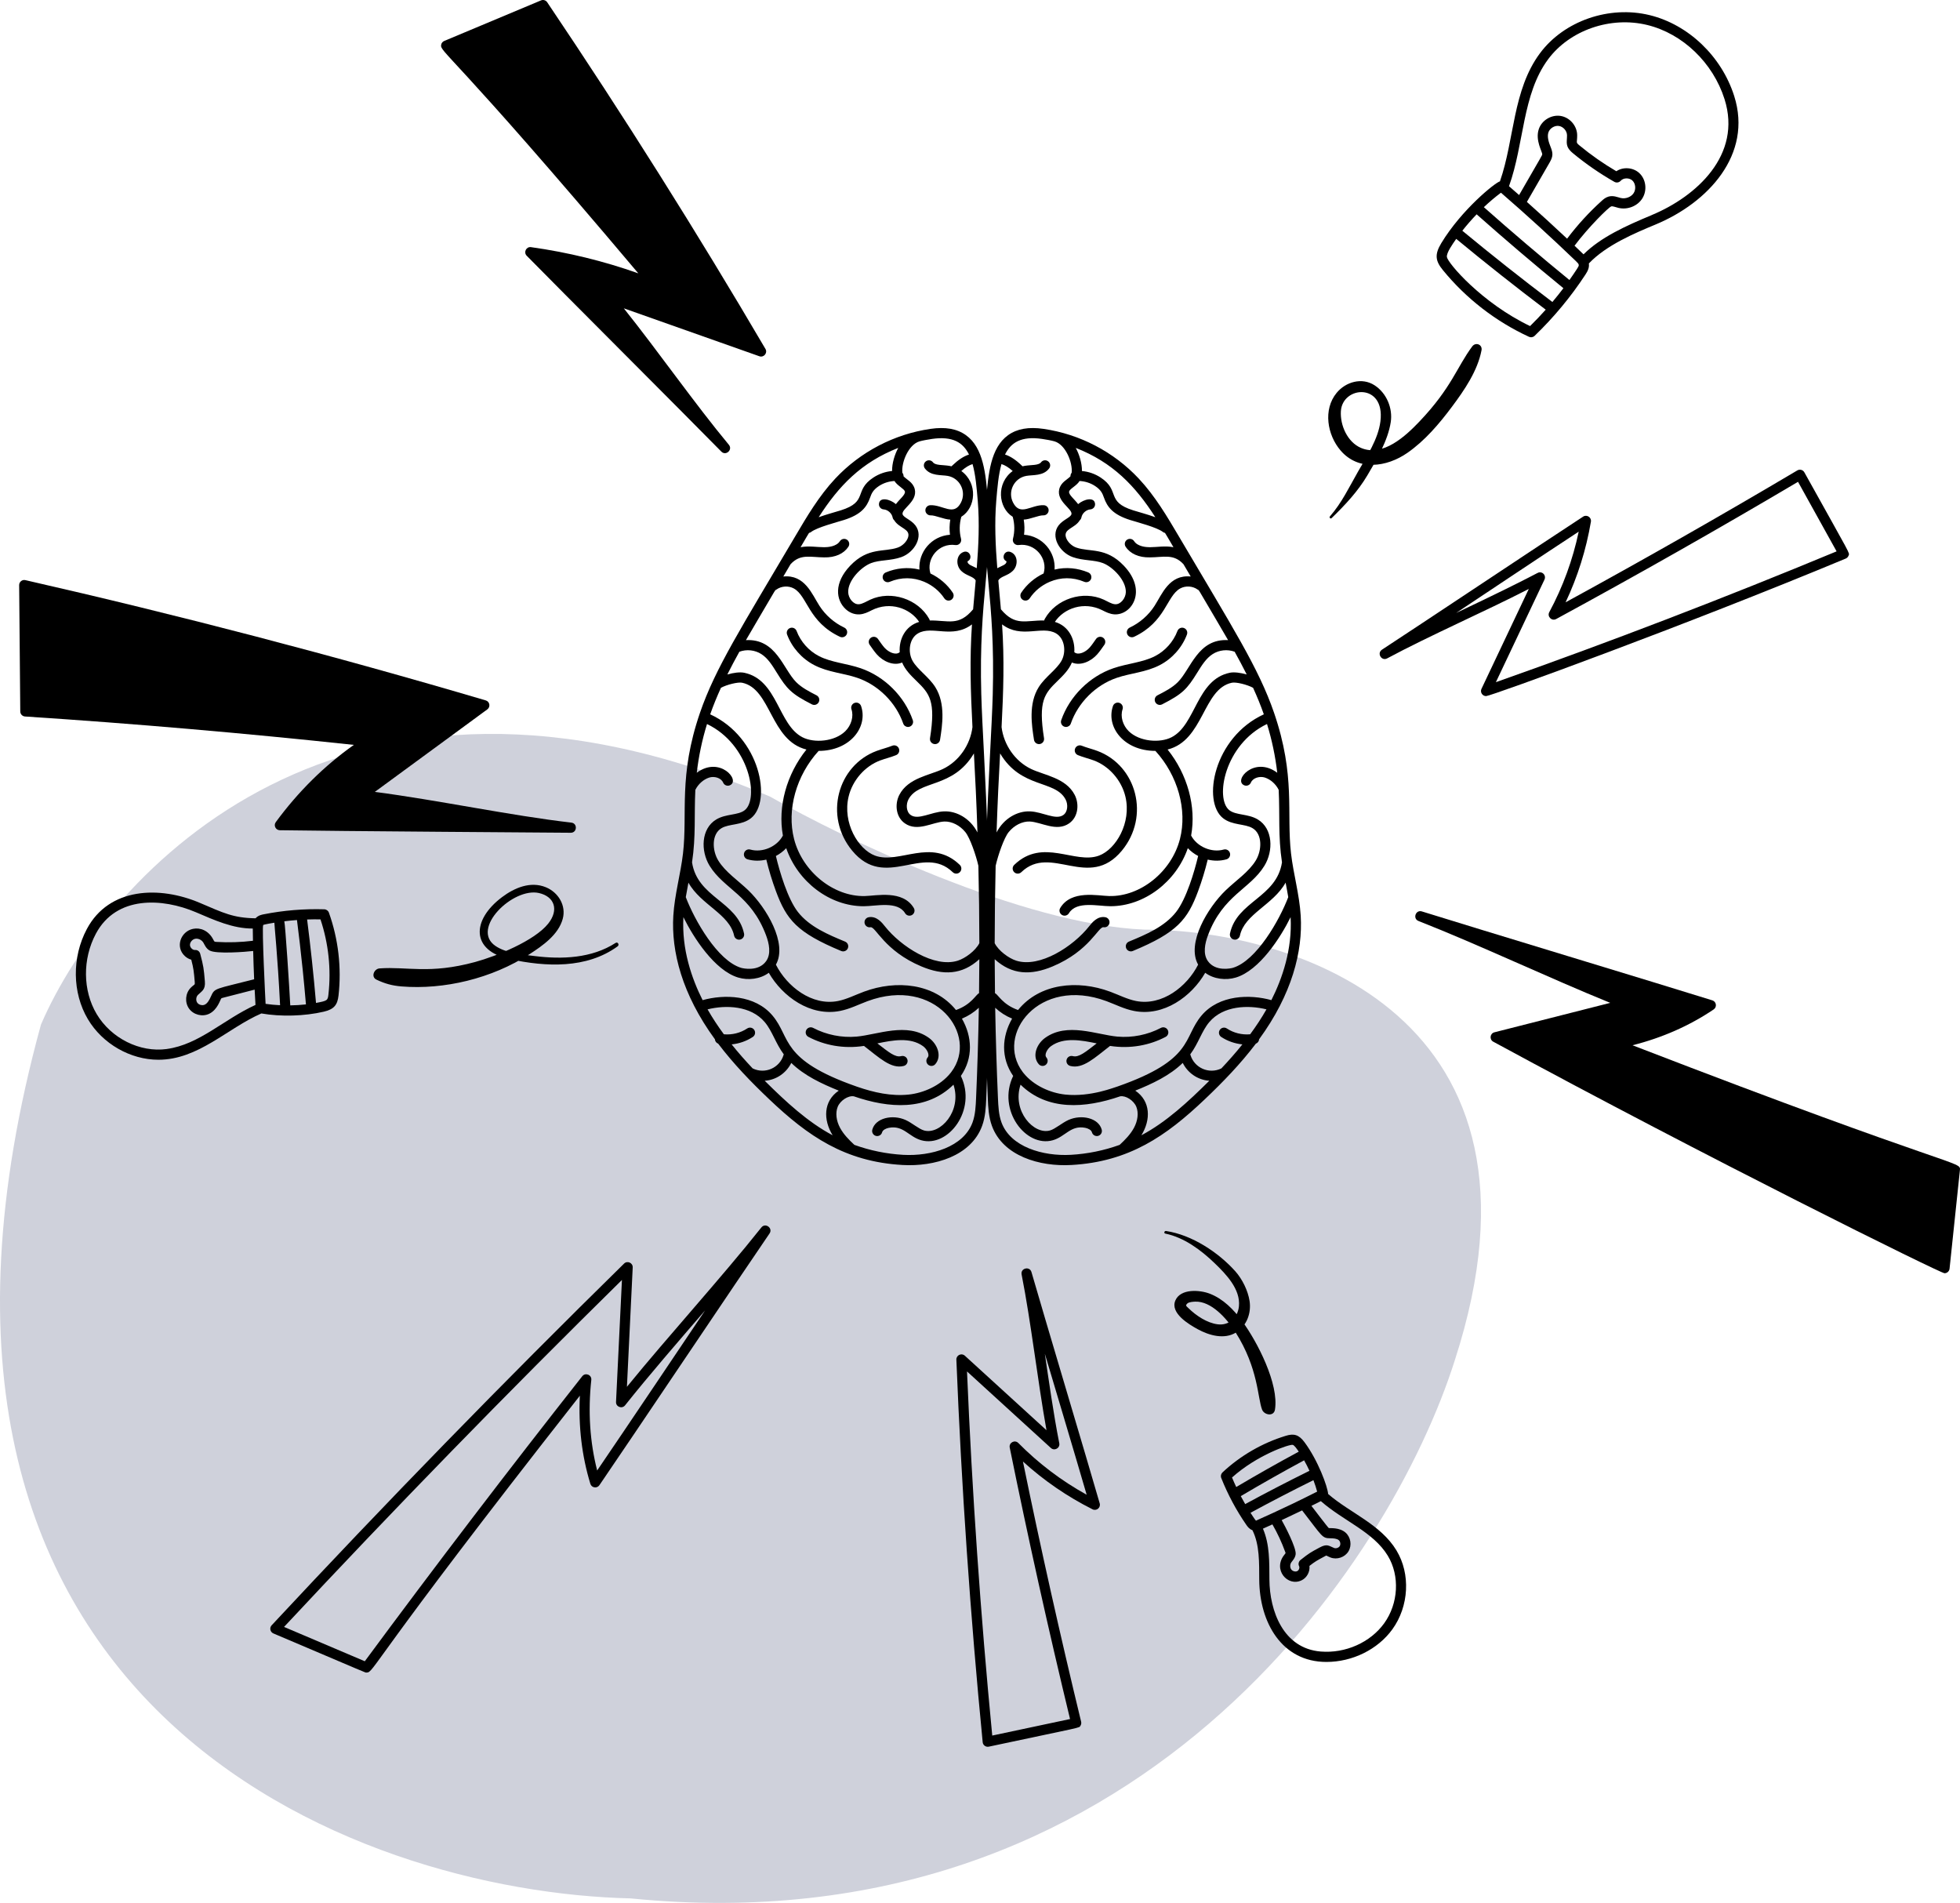 <svg width="344" height="334" viewBox="0 0 344 334" fill="none" xmlns="http://www.w3.org/2000/svg">
<path d="M135.159 139.799C60.38 107.797 18.688 153.134 7.189 179.803C-25.749 299.812 62.457 332.037 110.678 333.148C199.7 342.038 244.211 273.884 255.339 238.696C274.924 178.247 227.148 163.135 200.813 163.135C179.447 162.246 148.141 147.208 135.159 139.799Z" fill="#CFD1DB"/>
<path d="M142.922 116.725C145.39 117.998 148.02 118.116 150.469 118.954C154.159 120.216 157.244 123.289 158.525 126.974C158.651 127.343 158.997 127.573 159.366 127.573C159.976 127.573 160.41 126.97 160.208 126.389C158.755 122.198 155.243 118.702 151.047 117.267C148.575 116.421 145.907 116.257 143.738 115.141C141.952 114.219 140.519 112.612 139.811 110.731C139.638 110.27 139.125 110.035 138.663 110.21C138.203 110.383 137.969 110.898 138.142 111.358C139.004 113.648 140.746 115.603 142.922 116.725Z" fill="black"/>
<path d="M156.605 130.864C155.789 131.193 154.754 131.447 153.884 131.77C146.956 134.332 144.587 143.256 149.556 149.272C155.375 156.322 162.014 148.034 167.215 153.061C167.57 153.404 168.135 153.393 168.476 153.04C168.818 152.685 168.809 152.122 168.454 151.779C163.438 146.93 157.804 151.735 153.565 150.147C150.606 149.036 147.853 144.399 148.935 139.813C149.611 136.943 151.796 134.443 154.503 133.442C155.368 133.121 156.34 132.895 157.274 132.517C157.731 132.331 157.95 131.812 157.766 131.356C157.583 130.899 157.062 130.68 156.605 130.864Z" fill="black"/>
<path d="M172.226 121.913C171.741 104.49 174.307 98.8 173.384 87.704C173.011 83.221 172.626 78.584 169.528 76.364C167.964 75.242 165.929 74.882 163.311 75.263C156.936 76.189 151 79.288 146.595 83.99C143.746 87.03 141.622 90.633 139.569 94.117C130.142 110.107 125.546 117.235 122.85 125.097C119.035 136.225 120.701 142.636 119.871 149.798C119.461 153.333 118.402 156.989 118.175 160.695C117.792 166.96 119.707 174.484 125.473 182.38C125.498 182.725 125.721 183.028 126.047 183.151C128.753 186.719 131.822 189.889 135.028 192.933C141.791 199.358 148.288 203.874 158.416 204.443C163.978 204.762 170.429 202.889 172.371 197.579C172.954 195.982 173.029 194.29 173.095 192.795C174.691 156.47 172.549 133.477 172.228 121.911L172.226 121.913ZM171.554 146.085C170.28 143.597 167.857 142.288 165.663 142.386C163.42 142.485 161.178 143.965 159.839 143.027C159.042 142.469 158.985 141.172 159.43 140.312C161.244 136.817 167.242 138.449 170.932 132.216C171.178 136.724 171.372 140.624 171.554 146.085ZM163.568 77.027C167.261 76.494 169.041 77.687 170.068 79.765C169.135 80.068 168.182 80.694 167.176 81.659C166.931 81.894 167.103 81.839 166.635 81.757C165.51 81.559 164.178 81.701 163.751 81.134C163.457 80.74 162.897 80.66 162.503 80.956C162.109 81.252 162.029 81.81 162.325 82.204C163.345 83.565 165.169 83.31 166.327 83.515C168.476 83.89 169.653 86.261 168.654 88.202C167.388 90.668 165.496 88.557 163.267 88.658C162.774 88.68 162.392 89.097 162.414 89.588C162.435 90.078 162.876 90.467 163.343 90.44C164.172 90.415 165.649 91.139 166.785 91.191C166.641 92.067 166.619 92.965 166.728 93.843C163.463 94.082 161.159 96.899 161.371 99.954C159.329 99.464 157.276 99.696 155.459 100.459C155.006 100.65 154.792 101.172 154.983 101.627C155.175 102.082 155.698 102.292 156.151 102.103C158.196 101.244 160.299 101.299 162.184 102.087C162.221 102.105 162.259 102.123 162.298 102.137C163.682 102.742 164.898 103.735 165.736 105C166.009 105.41 166.562 105.522 166.972 105.251C167.382 104.978 167.495 104.425 167.224 104.015C166.255 102.555 164.877 101.39 163.3 100.639C162.503 98.057 164.747 95.236 167.684 95.649C168.31 95.739 168.832 95.161 168.672 94.542C168.349 93.292 168.369 91.938 168.722 90.69C171.265 89.122 171.675 84.813 168.722 82.657C169.432 82.026 170.092 81.621 170.693 81.443C171.228 83.337 171.418 85.623 171.605 87.877C171.93 91.797 171.741 95.783 171.427 99.712C170.632 99.286 169.765 99.088 169.813 98.504C170.826 98.025 170.188 96.482 169.132 96.858C167.795 97.331 167.704 99.195 168.697 100.176C169.605 101.073 170.855 101.126 171.244 101.87C171.188 102.492 170.883 105.85 170.792 106.924C168.251 109.966 166.462 108.839 163.184 108.886C163.166 108.791 163.136 108.698 163.086 108.609C161.125 105.098 156.383 103.555 152.734 105.235C152.058 105.544 151.366 106 150.751 106.039C149.745 106.109 148.892 104.944 148.866 103.921C148.808 101.857 151.123 99.5 152.873 98.822C154.408 98.226 156.313 98.433 158.186 97.768C160.488 96.949 162.152 94.144 160.657 92.193C159.894 91.198 158.526 90.814 158.409 90.224C158.223 89.286 161.062 87.995 160.552 85.85C160.258 84.619 159.104 84.157 158.58 83.581C158.592 83.347 158.514 83.128 158.373 82.962C158.175 81.132 159.464 78.024 161.364 77.462C161.902 77.298 163.01 77.111 163.566 77.029L163.568 77.027ZM157.652 78.6C157.016 79.765 156.55 81.329 156.57 82.656C155.411 82.763 154.282 83.153 153.303 83.793C149.761 86.112 152.457 88.027 147.566 89.561C146.754 89.816 145.062 90.269 143.687 90.766C147.223 85.254 151.164 81.149 157.652 78.6ZM133.197 108.438C136.503 102.829 135.924 103.71 136.27 103.461C137.138 102.831 138.399 102.754 139.335 103.275C141.727 104.605 141.864 109.137 147.418 111.75C147.86 111.957 148.393 111.771 148.605 111.322C148.814 110.876 148.623 110.344 148.177 110.134C146.424 109.31 144.882 107.96 143.831 106.33C142.517 104.293 141.261 100.794 137.481 101.171L138.749 99.018C140.482 97.121 142.283 97.809 144.648 97.814C146.592 97.866 148.118 97.153 148.905 95.942C149.172 95.53 149.055 94.975 148.643 94.709C148.231 94.442 147.678 94.56 147.41 94.972C146.792 95.926 145.292 96.031 144.664 96.031C143.359 96.031 141.957 95.751 140.509 96.031C142.561 92.548 141.709 93.853 142.367 93.349C143.432 92.535 146.8 91.665 148.099 91.26C151.157 90.301 152.122 88.974 152.705 87.339C152.962 86.616 153.21 85.983 154.278 85.282C155.086 84.755 156.029 84.455 156.991 84.412C157.479 85.238 158.701 85.764 158.819 86.26C158.947 86.8 157.891 87.592 157.24 88.469C156.222 87.592 154.371 87.134 154.267 88.434C154.228 88.924 154.596 89.354 155.086 89.393C155.83 89.452 156.52 90.071 156.663 90.802C156.7 91.002 156.803 91.173 156.944 91.298C157.807 92.732 159.825 92.789 159.382 94.276C159.159 95.034 158.405 95.796 157.59 96.084C155.168 96.946 152.388 95.961 149.222 99.271C146.34 102.285 146.677 105.297 148.443 106.913C149.139 107.548 149.98 107.864 150.863 107.816C151.675 107.766 152.363 107.412 152.971 107.104C156.219 105.454 159.751 106.758 161.323 109.137C158.908 109.847 157.754 112.151 157.909 114.453C157.889 114.466 157.87 114.478 157.85 114.494C157.187 115.012 155.956 114.473 155.225 113.651C154.844 113.217 154.512 112.722 154.091 112.126C153.807 111.725 153.249 111.63 152.848 111.916C152.447 112.201 152.352 112.757 152.638 113.159C153.06 113.756 153.445 114.327 153.889 114.831C154.984 116.067 156.812 116.913 158.332 116.265C158.869 117.553 159.853 118.527 160.843 119.49C163.147 121.73 164.262 123.006 163.226 129.553C163.14 130.095 163.557 130.584 164.107 130.584C164.538 130.584 164.918 130.27 164.986 129.831C165.385 127.306 165.99 123.49 164.149 120.574C163.002 118.757 161.018 117.515 160.147 115.939C159.318 114.434 159.555 112.067 161.116 111.152C163.589 109.704 167.167 112.174 170.589 109.574C170.172 115.693 170.354 121.364 170.676 127.6C170.297 130.693 168.33 133.584 165.499 134.944C163.172 136.061 159.393 136.501 157.843 139.49C157.035 141.047 157.176 143.342 158.81 144.487C161.036 146.044 163.671 144.259 165.736 144.168C167.038 144.123 168.451 144.824 169.428 146.026C170.257 147.046 171.304 150.116 171.716 151.938C171.823 156.461 171.88 160.991 171.886 165.519C171.204 166.858 169.414 168.172 168.092 168.591C163.969 169.893 158.109 166.095 155.32 162.569C154.81 161.923 153.859 160.714 152.468 160.962C151.983 161.048 151.658 161.51 151.742 161.995C151.826 162.48 152.292 162.802 152.775 162.72C153.679 162.542 155.186 166.849 161.703 169.592C165.517 171.197 168.841 171.102 171.882 168.333C171.875 170.321 171.859 172.31 171.832 174.298C171.276 174.518 170.532 176.274 167.786 177.248C163.98 172.559 157.337 171.912 151.64 174.025C150.08 174.605 148.612 175.361 147.089 175.664C142.497 176.572 138.124 173.125 136.179 169.285C138.278 165.538 134.467 159.268 131.371 156.27C129.534 154.495 127.31 153.048 126.058 151.004C124.979 149.24 124.867 146.394 126.62 145.342C127.972 144.528 130.178 144.869 131.809 143.581C135.512 140.658 133.468 129.412 124.647 125.357C125.202 123.779 125.839 122.225 126.536 120.699C127.583 120.135 129.52 119.661 130.245 119.811C135.358 120.863 135.173 129.953 141.54 131.535C138.046 135.886 136.484 141.561 137.407 146.631C136.38 148.587 133.819 149.688 131.695 149.09C131.224 148.951 130.729 149.229 130.595 149.705C130.461 150.18 130.736 150.672 131.21 150.806C132.271 151.105 133.398 151.113 134.495 150.85C134.946 152.718 135.51 154.57 136.175 156.368C138.03 161.385 139.856 163.66 147.642 166.89C148.095 167.077 148.618 166.863 148.807 166.407C148.996 165.952 148.78 165.431 148.323 165.242C145.391 164.026 142.071 162.647 140.036 160.035C138.246 157.736 136.835 152.994 136.177 150.216C136.851 149.861 137.466 149.399 137.989 148.848C140.031 154.765 145.652 159.034 151.575 159.034C153.736 159.034 157.524 158.055 158.854 160.261C159.108 160.684 159.659 160.819 160.078 160.564C160.499 160.311 160.636 159.764 160.381 159.341C158.442 156.118 153.802 157.208 151.788 157.247C146.308 157.381 140.839 152.967 139.371 147.25C138.053 142.119 139.742 136.088 143.678 131.775C149.285 131.763 152.374 127.522 151.127 123.902C150.967 123.434 150.456 123.188 149.995 123.349C149.529 123.509 149.281 124.018 149.442 124.481C149.864 125.71 149.411 127.295 148.341 128.335C146.462 130.16 142.9 130.432 140.851 129.386C136.546 127.188 136.496 119.274 130.607 118.059C129.858 117.904 128.729 118.059 127.656 118.361C128.328 117.016 129.038 115.687 129.767 114.375C131.025 113.906 132.492 114.059 133.623 114.785C134.772 115.518 135.528 116.741 136.33 118.036C138.135 120.956 138.911 121.769 142.497 123.607C142.927 123.83 143.471 123.664 143.697 123.22C143.922 122.782 143.749 122.245 143.31 122.02C142.039 121.367 140.721 120.693 139.738 119.707C137.438 117.401 136.238 112.044 130.919 112.336C131.674 111.024 132.437 109.726 133.197 108.438ZM120.826 154.895C123.001 158.801 128.034 160.395 128.845 164.197C128.949 164.688 129.436 164.987 129.903 164.882C130.384 164.78 130.691 164.306 130.588 163.824C129.378 158.151 122.416 157.534 121.46 151.335C122.156 146.772 121.819 142.971 122.04 138.615C122.539 137.602 123.458 136.781 124.469 136.455C125.332 136.177 126.55 136.475 126.921 137.343C127.114 137.796 127.642 138.005 128.091 137.814C130.067 136.97 126.311 132.605 122.291 135.613C122.625 132.712 123.226 129.849 124.089 127.058C131.567 130.641 133.252 140.172 130.709 142.178C130.124 142.64 129.291 142.793 128.408 142.955C127.502 143.121 126.564 143.294 125.707 143.81C123.04 145.411 122.941 149.318 124.542 151.933C127.069 156.054 131.793 157.074 134.442 164.108C134.998 165.583 135.373 167.402 134.458 168.679C133.106 170.564 130.393 169.94 130.071 169.843C125.938 168.597 121.897 161.472 120.362 157.438C120.505 156.584 120.665 155.733 120.826 154.895ZM119.946 160.953C121.696 164.511 125.418 170.3 129.553 171.546C131.306 172.074 133.445 171.83 134.93 170.712C137.331 174.887 142.226 178.441 147.439 177.407C149.169 177.064 150.679 176.281 152.263 175.691C164.131 171.288 171.866 181.607 166.978 188.105C166.917 188.164 166.867 188.23 166.826 188.3C165.03 190.541 162.068 191.811 159.489 192.084C156.424 192.403 153.388 191.727 150.476 190.723C150.422 190.698 150.367 190.679 150.308 190.664C136.844 185.951 138.875 182.12 135.581 178.218C132.489 174.555 127.073 174.466 123.317 175.513C121.391 171.698 119.634 166.583 119.943 160.951L119.946 160.953ZM124.185 177.13C127.397 176.335 131.774 176.47 134.222 179.37C135.547 180.94 136.123 183.097 137.563 185.029C137.547 185.064 137.532 185.1 137.521 185.139C136.849 187.388 134.281 188.567 132.095 187.49C130.859 186.183 129.61 184.776 128.41 183.278C129.73 183.149 131.016 182.705 132.125 181.972C132.535 181.701 132.648 181.148 132.377 180.736C132.104 180.324 131.551 180.212 131.141 180.485C129.942 181.277 128.476 181.637 127.046 181.505C126.006 180.094 125.052 178.653 124.185 177.13ZM134.213 189.66C136.311 189.518 138.026 188.246 138.879 186.532C141.167 188.769 144.227 190.19 147.211 191.396C144.493 193.229 144.463 196.521 146.137 199.228C141.782 196.924 137.935 193.354 134.213 189.66ZM170.694 196.965C169.114 201.286 163.422 202.934 158.516 202.661C155.584 202.495 152.694 201.903 149.955 200.915C149.005 200.034 148.06 199.073 147.439 197.923C146.763 196.667 146.606 195.292 147.022 194.244C147.46 193.136 148.873 192.219 149.859 192.392C156.044 194.524 162.633 194.968 167.345 190.349C168.875 195.003 165.002 199.182 162.184 198.386C161.255 198.126 160.035 197.027 158.928 196.539C156.638 195.522 153.643 196.187 153.098 198.247C152.971 198.723 153.255 199.212 153.731 199.337C154.205 199.462 154.696 199.18 154.82 198.704C154.927 198.301 155.487 198.019 155.996 197.921C158.562 197.422 159.477 199.483 161.703 200.106C166.423 201.429 171.509 194.771 168.642 188.815C170.83 185.642 170.639 181.919 168.827 178.757C169.924 178.307 170.932 177.66 171.796 176.852C171.704 182.152 171.543 187.445 171.311 192.717C171.251 194.081 171.183 195.627 170.694 196.965Z" fill="black"/>
<path d="M141.882 181.96C144.671 183.429 148.043 184.098 151.637 183.547C154.296 185.592 156.407 187.658 158.633 187.058C159.109 186.93 159.391 186.441 159.263 185.965C159.134 185.489 158.646 185.209 158.169 185.336C157.11 185.619 155.929 184.599 153.986 183.105C156.598 182.563 159.744 181.947 162.007 183.593C162.614 184.032 163.249 185.072 162.804 185.582C162.482 185.953 162.521 186.516 162.892 186.841C163.265 187.164 163.826 187.124 164.151 186.753C165.362 185.359 164.536 183.226 163.056 182.151C159.184 179.336 154.011 181.583 150.347 181.912C147.74 182.145 145.031 181.603 142.713 180.383C142.279 180.155 141.739 180.321 141.509 180.756C141.279 181.193 141.447 181.731 141.882 181.96Z" fill="black"/>
<path d="M203.541 116.725C201.073 117.998 198.442 118.116 195.994 118.954C192.304 120.216 189.218 123.289 187.938 126.974C187.811 127.343 187.465 127.573 187.096 127.573C186.486 127.573 186.053 126.97 186.254 126.389C187.708 122.198 191.219 118.702 195.416 117.267C197.887 116.421 200.555 116.257 202.724 115.141C204.511 114.219 205.943 112.612 206.651 110.731C206.824 110.27 207.338 110.035 207.8 110.21C208.26 110.383 208.493 110.898 208.32 111.358C207.459 113.648 205.717 115.603 203.541 116.725Z" fill="black"/>
<path d="M189.855 130.864C190.672 131.194 191.706 131.447 192.577 131.77C199.505 134.332 201.873 143.256 196.905 149.272C191.086 156.322 184.446 148.034 179.246 153.061C178.891 153.404 178.326 153.393 177.985 153.04C177.642 152.685 177.651 152.122 178.006 151.779C183.023 146.93 188.657 151.735 192.896 150.147C195.854 149.036 198.608 144.4 197.525 139.813C196.85 136.943 194.665 134.443 191.958 133.442C191.093 133.121 190.121 132.895 189.186 132.517C188.73 132.331 188.51 131.812 188.694 131.356C188.878 130.899 189.399 130.68 189.855 130.864Z" fill="black"/>
<path d="M173.368 192.796C173.434 194.288 173.509 195.982 174.092 197.579C176.034 202.889 182.484 204.762 188.047 204.443C198.176 203.874 204.673 199.358 211.434 192.933C214.641 189.887 217.71 186.72 220.415 183.151C220.742 183.028 220.964 182.725 220.989 182.381C226.755 174.484 228.67 166.96 228.287 160.695C228.061 156.989 227.001 153.333 226.591 149.798C225.762 142.636 227.427 136.227 223.613 125.097C220.916 117.234 216.321 110.107 206.894 94.117C204.839 90.633 202.715 87.03 199.867 83.99C195.462 79.288 189.527 76.189 183.151 75.263C180.533 74.882 178.498 75.242 176.934 76.364C173.837 78.584 173.451 83.221 173.079 87.704C172.155 98.801 174.721 104.49 174.236 121.913C173.915 133.478 171.773 156.472 173.369 192.797L173.368 192.796ZM175.529 132.216C179.219 138.449 185.216 136.817 187.03 140.312C187.476 141.174 187.419 142.469 186.622 143.027C185.282 143.967 183.039 142.485 180.797 142.387C178.604 142.288 176.18 143.597 174.907 146.085C175.089 140.625 175.281 136.724 175.529 132.216ZM185.097 77.461C186.996 78.022 188.286 81.131 188.088 82.96C187.947 83.128 187.868 83.346 187.881 83.579C187.357 84.157 186.203 84.617 185.908 85.848C185.397 87.993 188.236 89.284 188.052 90.222C187.934 90.813 186.566 91.198 185.803 92.191C184.309 94.142 185.973 96.948 188.275 97.766C190.148 98.431 192.052 98.225 193.588 98.82C195.337 99.498 197.652 101.856 197.595 103.919C197.566 104.943 196.716 106.107 195.71 106.038C195.095 105.998 194.404 105.544 193.727 105.233C190.078 103.552 185.334 105.094 183.374 108.607C183.324 108.697 183.292 108.789 183.276 108.884C179.998 108.837 178.208 109.963 175.668 106.922C175.577 105.849 175.272 102.49 175.217 101.868C175.606 101.123 176.856 101.069 177.764 100.174C178.759 99.193 178.666 97.331 177.329 96.857C176.273 96.48 175.634 98.023 176.647 98.503C176.695 99.086 175.831 99.284 175.033 99.71C174.719 95.781 174.53 91.795 174.855 87.876C175.042 85.621 175.233 83.333 175.768 81.441C176.369 81.619 177.027 82.026 177.739 82.656C174.787 84.812 175.197 89.122 177.739 90.688C178.092 91.936 178.113 93.29 177.789 94.54C177.628 95.159 178.151 95.735 178.777 95.647C181.714 95.234 183.956 98.055 183.16 100.637C181.584 101.388 180.205 102.553 179.237 104.013C178.966 104.424 179.078 104.978 179.488 105.249C179.898 105.52 180.453 105.408 180.724 104.998C181.562 103.732 182.779 102.74 184.162 102.135C184.202 102.121 184.241 102.105 184.277 102.086C186.162 101.297 188.266 101.242 190.31 102.102C190.761 102.289 191.285 102.08 191.478 101.625C191.669 101.172 191.455 100.648 191.002 100.457C189.183 99.694 187.132 99.462 185.09 99.953C185.3 96.898 182.998 94.08 179.733 93.841C179.841 92.962 179.82 92.063 179.675 91.189C180.81 91.137 182.288 90.413 183.117 90.438C183.586 90.467 184.025 90.078 184.047 89.586C184.068 89.094 183.686 88.678 183.194 88.657C180.967 88.555 179.074 90.666 177.807 88.2C176.808 86.26 177.985 83.888 180.134 83.513C181.291 83.308 183.116 83.563 184.136 82.203C184.432 81.808 184.352 81.25 183.957 80.954C183.563 80.658 183.003 80.738 182.709 81.133C182.283 81.7 180.951 81.559 179.825 81.755C179.356 81.837 179.529 81.892 179.285 81.657C178.281 80.692 177.325 80.066 176.392 79.763C177.42 77.685 179.199 76.49 182.893 77.025C183.449 77.106 184.558 77.295 185.095 77.459L185.097 77.461ZM202.774 90.766C201.399 90.269 199.706 89.816 198.895 89.561C194.003 88.025 196.7 86.11 193.158 83.793C192.179 83.153 191.05 82.764 189.891 82.656C189.909 81.329 189.445 79.765 188.808 78.6C195.296 81.15 199.237 85.254 202.774 90.766ZM215.543 112.335C210.227 112.042 209.026 117.399 206.724 119.705C205.741 120.692 204.424 121.366 203.152 122.018C202.713 122.243 202.54 122.78 202.765 123.219C202.991 123.663 203.534 123.829 203.965 123.606C207.552 121.767 208.327 120.954 210.132 118.034C210.935 116.74 211.691 115.516 212.839 114.783C213.972 114.057 215.438 113.906 216.695 114.373C217.424 115.686 218.134 117.014 218.807 118.359C217.733 118.058 216.604 117.902 215.855 118.058C209.968 119.27 209.916 127.185 205.611 129.384C203.564 130.431 200.001 130.156 198.121 128.333C197.049 127.294 196.598 125.708 197.021 124.48C197.181 124.014 196.933 123.508 196.468 123.347C196.006 123.187 195.496 123.433 195.335 123.9C194.089 127.52 197.178 131.761 202.785 131.774C206.721 136.086 208.409 142.117 207.091 147.248C205.622 152.967 200.154 157.379 194.674 157.245C192.659 157.206 188.02 156.117 186.081 159.339C185.826 159.762 185.964 160.309 186.385 160.563C186.804 160.818 187.355 160.68 187.608 160.259C188.937 158.052 192.725 159.032 194.888 159.032C200.809 159.032 206.43 154.763 208.474 148.846C208.994 149.397 209.611 149.859 210.286 150.214C209.627 152.992 208.217 157.734 206.426 160.033C204.391 162.646 201.071 164.024 198.139 165.24C197.684 165.429 197.468 165.95 197.656 166.405C197.845 166.862 198.367 167.076 198.82 166.888C206.606 163.657 208.433 161.383 210.287 156.366C210.953 154.569 211.516 152.716 211.967 150.849C213.064 151.109 214.191 151.104 215.252 150.804C215.727 150.67 216.001 150.176 215.868 149.704C215.734 149.228 215.236 148.951 214.767 149.088C212.643 149.686 210.08 148.586 209.055 146.629C209.979 141.559 208.417 135.884 204.923 131.533C211.29 129.951 211.104 120.861 216.217 119.809C216.941 119.659 218.878 120.133 219.926 120.697C220.624 122.224 221.26 123.775 221.815 125.355C212.994 129.412 210.951 140.658 214.653 143.58C216.285 144.867 218.491 144.527 219.843 145.34C221.598 146.392 221.485 149.238 220.404 151.002C219.151 153.046 216.929 154.494 215.092 156.268C211.994 159.266 208.183 165.536 210.284 169.283C208.338 173.125 203.965 176.57 199.373 175.663C197.852 175.359 196.382 174.603 194.822 174.024C189.126 171.91 182.483 172.558 178.677 177.246C175.93 176.274 175.187 174.516 174.63 174.296C174.604 172.308 174.587 170.321 174.58 168.331C177.621 171.102 180.947 171.195 184.76 169.59C191.276 166.847 192.783 162.54 193.688 162.719C194.171 162.801 194.635 162.478 194.72 161.993C194.806 161.508 194.479 161.046 193.994 160.96C192.603 160.712 191.653 161.922 191.143 162.567C188.353 166.093 182.493 169.893 178.37 168.59C177.049 168.171 175.256 166.858 174.577 165.517C174.582 160.989 174.639 156.459 174.746 151.937C175.158 150.114 176.203 147.045 177.034 146.025C178.012 144.823 179.424 144.122 180.726 144.166C182.789 144.257 185.425 146.044 187.653 144.486C189.286 143.339 189.427 141.045 188.619 139.489C187.069 136.5 183.29 136.059 180.963 134.943C178.133 133.584 176.166 130.691 175.786 127.599C176.109 121.362 176.292 115.691 175.873 109.572C179.296 112.174 182.873 109.702 185.347 111.151C186.907 112.065 187.146 114.432 186.315 115.937C185.445 117.514 183.46 118.757 182.313 120.572C180.473 123.49 181.077 127.304 181.477 129.83C181.546 130.268 181.924 130.582 182.356 130.582C182.905 130.582 183.324 130.094 183.237 129.551C182.203 123.005 183.315 121.73 185.62 119.488C186.609 118.523 187.594 117.551 188.131 116.263C189.65 116.911 191.478 116.066 192.573 114.83C193.017 114.325 193.402 113.754 193.825 113.157C194.108 112.756 194.016 112.199 193.614 111.914C193.213 111.628 192.655 111.723 192.371 112.124C191.951 112.72 191.619 113.216 191.237 113.649C190.506 114.471 189.275 115.01 188.612 114.493C188.592 114.478 188.573 114.464 188.553 114.452C188.708 112.151 187.554 109.845 185.14 109.135C186.711 106.756 190.244 105.454 193.491 107.102C194.1 107.413 194.79 107.764 195.599 107.814C198.638 107.978 201.436 103.659 197.24 99.27C194.075 95.96 191.294 96.942 188.872 96.083C188.057 95.794 187.305 95.032 187.08 94.274C186.638 92.787 188.653 92.728 189.518 91.296C189.659 91.169 189.762 91 189.8 90.8C189.942 90.069 190.633 89.452 191.376 89.391C191.867 89.352 192.234 88.922 192.195 88.432C192.091 87.132 190.24 87.59 189.222 88.468C188.571 87.59 187.515 86.798 187.644 86.258C187.761 85.76 188.985 85.236 189.472 84.41C190.433 84.455 191.376 84.753 192.184 85.281C193.254 85.982 193.5 86.615 193.757 87.337C194.34 88.971 195.305 90.299 198.364 91.259C199.662 91.663 203.031 92.534 204.095 93.347C204.753 93.852 203.901 92.546 205.954 96.029C204.507 95.747 203.106 96.026 201.798 96.029C201.171 96.029 199.671 95.924 199.052 94.97C198.784 94.558 198.232 94.438 197.82 94.708C197.406 94.975 197.288 95.528 197.557 95.94C198.342 97.151 199.869 97.864 201.814 97.813C204.179 97.809 205.98 97.119 207.714 99.016L208.982 101.169C205.201 100.793 203.946 104.293 202.631 106.328C201.583 107.958 200.038 109.308 198.285 110.132C197.839 110.343 197.648 110.874 197.857 111.32C198.069 111.769 198.601 111.955 199.045 111.748C204.598 109.135 204.736 104.604 207.127 103.273C208.063 102.753 209.324 102.827 210.193 103.459C210.537 103.708 209.957 102.827 213.266 108.436C214.025 109.724 214.789 111.022 215.543 112.335ZM226.101 157.435C224.565 161.469 220.524 168.593 216.392 169.84C216.069 169.938 213.357 170.56 212.005 168.675C211.09 167.398 211.466 165.579 212.021 164.104C214.669 157.069 219.395 156.051 221.92 151.929C223.522 149.315 223.42 145.406 220.756 143.806C219.898 143.291 218.96 143.118 218.054 142.952C217.171 142.79 216.338 142.636 215.753 142.174C213.21 140.168 214.894 130.638 222.373 127.055C223.235 129.846 223.836 132.71 224.171 135.61C220.151 132.601 216.395 136.967 218.371 137.81C218.821 138.001 219.349 137.794 219.541 137.34C219.912 136.471 221.13 136.175 221.993 136.451C223.005 136.778 223.923 137.598 224.422 138.611C224.644 142.97 224.306 146.77 225.002 151.332C224.046 157.531 217.084 158.15 215.875 163.821C215.771 164.304 216.078 164.777 216.559 164.878C217.027 164.982 217.514 164.684 217.617 164.194C218.428 160.391 223.463 158.797 225.637 154.891C225.797 155.73 225.96 156.58 226.101 157.435ZM223.142 175.513C219.386 174.466 213.97 174.555 210.878 178.218C207.584 182.12 209.615 185.951 196.15 190.664C195.667 190.782 191.43 192.549 186.97 192.084C184.393 191.811 181.43 190.541 179.633 188.3C179.592 188.228 179.542 188.162 179.481 188.105C174.593 181.607 182.329 171.288 194.196 175.691C195.779 176.281 197.29 177.064 199.02 177.407C204.233 178.441 209.128 174.885 211.529 170.712C213.014 171.828 215.152 172.074 216.905 171.546C221.041 170.3 224.763 164.511 226.513 160.953C226.821 166.585 225.064 171.7 223.138 175.514L223.142 175.513ZM219.416 181.505C217.988 181.635 216.52 181.277 215.322 180.485C214.912 180.212 214.359 180.324 214.086 180.736C213.815 181.146 213.927 181.701 214.337 181.972C215.447 182.705 216.734 183.149 218.052 183.278C216.852 184.774 215.602 186.181 214.368 187.49C212.183 188.569 209.613 187.388 208.941 185.139C208.93 185.102 208.914 185.065 208.9 185.029C210.339 183.097 210.915 180.94 212.24 179.37C214.689 176.469 219.063 176.335 222.277 177.13C221.412 178.653 220.456 180.094 219.416 181.505ZM200.325 199.226C202 196.519 201.97 193.227 199.252 191.394C202.235 190.188 205.294 188.767 207.584 186.53C208.436 188.244 210.154 189.516 212.249 189.659C208.527 193.352 204.68 196.924 200.325 199.226ZM175.151 192.715C174.919 187.442 174.759 182.15 174.666 176.85C175.531 177.658 176.54 178.307 177.635 178.755C175.823 181.915 175.633 185.641 177.821 188.813C174.953 194.77 180.039 201.427 184.76 200.104C186.986 199.481 187.9 197.42 190.467 197.919C190.975 198.019 191.535 198.299 191.642 198.702C191.769 199.18 192.259 199.46 192.732 199.335C193.208 199.209 193.491 198.722 193.365 198.246C192.819 196.186 189.825 195.521 187.535 196.537C186.427 197.026 185.208 198.124 184.278 198.385C181.462 199.18 177.587 195.002 179.117 190.347C183.829 194.964 190.419 194.52 196.603 192.391C197.59 192.218 199.002 193.134 199.441 194.242C199.856 195.29 199.701 196.665 199.023 197.921C198.403 199.071 197.458 200.032 196.507 200.913C193.768 201.901 190.879 202.494 187.947 202.659C183.041 202.93 177.348 201.284 175.768 196.963C175.279 195.626 175.212 194.08 175.151 192.715Z" fill="black"/>
<path d="M204.581 181.96C201.791 183.429 198.419 184.098 194.825 183.547C192.166 185.593 190.055 187.658 187.829 187.058C187.353 186.93 187.071 186.441 187.2 185.965C187.328 185.489 187.817 185.209 188.293 185.336C189.352 185.619 190.533 184.599 192.477 183.105C189.864 182.563 186.718 181.947 184.455 183.593C183.849 184.032 183.214 185.072 183.658 185.582C183.981 185.953 183.941 186.516 183.57 186.841C183.198 187.164 182.636 187.124 182.311 186.754C181.1 185.359 181.926 183.226 183.406 182.151C187.278 179.336 192.452 181.583 196.115 181.912C198.722 182.145 201.431 181.603 203.749 180.383C204.183 180.155 204.723 180.321 204.953 180.756C205.183 181.193 205.016 181.732 204.581 181.96Z" fill="black"/>
<path d="M304.375 16.866C302.167 9.897 296.343 4.32 289.537 2.658C282.414 0.918 274.494 3.669 270.279 9.346C265.458 15.838 265.825 24.455 263.257 31.824C262.414 32.047 256.539 36.771 252.967 42.66C251.744 44.673 251.944 45.806 253.229 47.384C257.285 52.363 262.514 56.415 268.349 59.104C268.682 59.258 269.075 59.192 269.339 58.938C272.691 55.718 275.72 52.069 278.266 48.177C278.664 47.566 278.967 46.967 278.86 46.235C281.937 42.997 286.925 40.917 290.602 39.385C299.795 35.556 307.619 27.108 304.375 16.87V16.866ZM268.543 57.223C260.051 53.153 254.085 46.153 253.945 45.101C253.848 44.379 254.909 42.877 255.583 41.921C260.714 46.16 265.99 50.335 271.29 54.344C270.405 55.334 269.49 56.294 268.543 57.223ZM272.461 52.994C267.127 48.96 261.816 44.759 256.653 40.491C257.431 39.505 258.278 38.535 259.166 37.611C264.138 42.021 269.255 46.38 274.393 50.576C273.77 51.398 273.125 52.204 272.461 52.994ZM276.774 47.198C276.346 47.853 275.903 48.5 275.449 49.139C270.382 44.998 265.339 40.703 260.432 36.355C261.419 35.423 262.432 34.563 263.436 33.819C267.901 37.688 272.31 41.709 276.547 45.782C277.219 46.43 277.236 46.492 276.774 47.198ZM272.139 25.766C271.809 24.944 271.507 23.998 271.766 23.226C272.01 22.5 272.861 21.987 273.612 22.106C274.368 22.224 275.017 22.969 275.028 23.734C275.042 24.961 274.614 25.689 276.071 26.895C278.336 28.767 280.781 30.456 283.336 31.911C283.704 32.118 284.166 32.043 284.446 31.726C284.929 31.18 285.942 31.175 286.484 31.663C287.055 32.181 287.169 33.193 286.73 33.88C286.29 34.57 285.318 34.945 284.469 34.748C283.911 34.62 283.164 34.258 282.309 34.501C281.769 34.654 281.377 35.011 281.118 35.244C278.891 37.256 276.85 39.487 275.042 41.884C272.725 39.706 270.368 37.552 267.985 35.433L271.976 28.517C272.608 27.424 272.583 26.875 272.14 25.764L272.139 25.766ZM289.917 37.736C285.337 39.642 280.977 41.615 277.927 44.634C277.878 44.584 276.827 43.578 276.346 43.12C278.757 39.897 282.345 36.345 282.8 36.218C283.044 36.143 283.556 36.37 284.071 36.487C285.664 36.851 287.379 36.175 288.234 34.84C289.143 33.416 288.899 31.44 287.679 30.34C286.614 29.377 284.886 29.247 283.681 30.049C281.409 28.717 279.233 27.194 277.209 25.52C276.494 24.929 276.827 25.072 276.811 23.708C276.788 22.072 275.504 20.594 273.886 20.342C272.272 20.098 270.598 21.107 270.075 22.657C269.41 24.639 270.712 26.64 270.674 27.085C270.657 27.28 270.733 27.098 266.619 34.228C266.029 33.709 265.438 33.192 264.846 32.678C267.523 25.238 267.156 16.538 271.709 10.405C275.509 5.287 282.664 2.812 289.113 4.386C295.326 5.904 300.65 11.012 302.674 17.4C305.777 27.191 297.739 34.472 289.915 37.732L289.917 37.736Z" fill="black"/>
<path d="M233.712 90.923C236.063 88.637 238.292 86.27 239.965 83.456C241.612 80.683 243.603 77.302 244.093 74.061C244.457 71.657 243.382 68.996 241.249 67.612C239.044 66.182 236.193 67.001 234.597 68.939C232.178 71.875 232.947 76.333 235.285 79.056C238.411 82.702 243.394 81.979 246.995 79.483C250.083 77.343 252.614 74.355 254.847 71.363C257.01 68.465 259.329 65.091 260.021 61.479C260.217 60.456 258.993 59.98 258.391 60.793C255.673 64.454 254.777 68.035 249.129 73.97C246.734 76.487 242.718 80.257 238.864 78.603C236.485 77.583 235.19 74.637 235.338 72.158C235.604 67.716 243.13 67.115 242.279 73.933C241.891 77.055 239.897 80.046 238.361 82.737C236.785 85.498 235.503 88.223 233.414 90.625C233.239 90.827 233.514 91.11 233.71 90.921L233.712 90.923Z" fill="black"/>
<path d="M245.101 272.09C242.299 267.471 236.96 265.527 233.099 262.176C233.015 260.899 231.337 256.303 228.958 253.099C227.95 251.74 227.074 251.536 225.66 251.97C221.542 253.229 217.704 255.449 214.56 258.39C214.293 258.642 214.205 259.03 214.341 259.371C215.493 262.271 216.977 265.042 218.748 267.605C218.922 267.86 219.249 268.331 219.812 268.532C221.095 271.095 220.989 274.269 221.009 277.215C221.059 284.747 224.982 291.652 232.799 291.652C237.352 291.652 241.803 289.478 244.375 285.926C247.294 281.892 247.592 276.203 245.099 272.092L245.101 272.09ZM216.231 259.282C220.702 255.287 226.35 253.418 226.894 253.557C227.197 253.637 227.681 254.363 227.945 254.752C224.257 256.739 220.57 258.822 216.973 260.955C216.713 260.403 216.465 259.845 216.231 259.282ZM218.544 263.952C218.277 263.492 218.02 263.025 217.77 262.554C221.414 260.395 225.148 258.283 228.886 256.271C229.22 256.862 229.535 257.479 229.826 258.107C226.036 259.979 222.243 261.943 218.544 263.952ZM220.435 266.861C220.313 266.781 219.556 265.599 219.477 265.477C223.099 263.51 226.81 261.588 230.52 259.753C230.777 260.43 230.998 261.108 231.174 261.762C224.742 265.022 220.613 266.745 220.435 266.861ZM228.005 274.854C228.141 275.125 227.97 275.575 227.672 275.717C227.345 275.873 226.848 275.728 226.625 275.412C226.381 275.068 226.386 274.519 226.657 274.152C226.876 273.856 227.333 273.383 227.402 272.743C227.524 271.6 225.516 267.762 224.945 266.763C226.145 266.207 227.342 265.638 228.533 265.058C232.141 269.702 232.007 269.946 233.518 269.952C234.021 269.955 234.639 269.996 234.976 270.287C235.248 270.521 235.326 271.011 235.141 271.318C234.957 271.625 234.482 271.783 234.154 271.655C233.214 271.28 232.926 270.861 231.609 271.569C229.967 272.452 229.794 272.543 228.253 273.758C227.921 274.018 227.818 274.476 228.005 274.854ZM242.932 284.877C240.505 288.23 236.15 290.177 231.813 289.826C225.225 289.298 222.832 282.694 222.794 277.199C222.775 274.143 222.862 271.045 221.658 268.263C222.213 268.017 222.766 267.765 223.32 267.514C224.201 269.039 224.95 270.647 225.551 272.302C225.653 272.588 225.685 272.509 225.419 272.841C223.327 275.432 225.981 278.517 228.446 277.328C229.377 276.878 229.938 275.819 229.821 274.799C230.823 274.02 231.074 273.886 232.544 273.096C232.92 272.894 232.651 272.982 233.505 273.319C234.65 273.765 236.039 273.29 236.671 272.242C237.304 271.191 237.072 269.741 236.141 268.939C235.062 268.01 233.412 268.206 233.22 268.163C233.041 268.036 230.315 264.446 230.168 264.259C230.721 263.985 231.274 263.71 231.823 263.432C235.784 266.92 241.022 268.805 243.574 273.016C245.707 276.531 245.441 281.41 242.93 284.879L242.932 284.877Z" fill="black"/>
<path d="M204.522 216.481C207.83 217.162 210.812 219.387 213.196 221.69C215.186 223.612 217.745 226.236 217.444 229.246C217.248 231.201 215.743 232.654 213.727 232.403C211.841 232.169 209.922 230.874 208.59 229.571C208.197 229.187 208.01 229.123 208.383 228.754C208.663 228.477 209.421 228.436 209.79 228.424C212.559 228.328 215.267 231.304 216.854 233.811C220.866 240.15 220.702 245.282 221.51 247.379C221.874 248.326 223.561 248.646 223.768 247.379C224.497 242.9 220.697 235.497 218.002 231.828C216.526 229.818 214.685 227.932 212.313 227.022C210.578 226.357 207.216 226.097 206.294 228.205C205.321 230.43 208.643 232.403 210.212 233.262C212.208 234.354 214.88 235.119 216.95 233.831C218.832 232.659 219.632 230.423 219.315 228.329C219.038 226.496 218.027 224.465 216.822 223.111C213.843 219.773 209.191 216.705 204.65 216.026C204.356 215.981 204.22 216.42 204.523 216.482L204.522 216.481Z" fill="black"/>
<path d="M57.727 160.163C57.605 159.819 57.282 159.583 56.914 159.571C53.347 159.466 49.772 159.758 46.278 160.45C46.002 160.506 45.322 160.614 44.853 161.151C40.919 161.083 39.277 160.234 35.066 158.44C28.013 155.435 19.142 155.705 15.244 163.031C12.599 167.999 12.67 174.211 15.424 178.855C18.008 183.21 22.921 185.974 27.8 185.974C34.807 185.974 39.883 180.46 45.872 177.849C49.283 178.446 53.449 178.329 56.823 177.54C58.653 177.116 59.229 176.331 59.415 174.701C59.964 169.817 59.381 164.789 57.727 160.163ZM35.954 172.187C35.767 169.956 35.721 169.585 35.139 167.377C35.032 166.97 34.67 166.678 34.231 166.713C33.839 166.746 33.358 166.31 33.34 165.845C33.32 165.367 33.743 164.855 34.242 164.75C34.772 164.641 35.392 164.928 35.69 165.419C35.92 165.799 36.141 166.433 36.78 166.797C37.932 167.455 43.106 167.047 44.434 166.888C44.475 168.541 44.532 170.198 44.604 171.853C37.713 173.624 37.7 173.328 37.024 174.855C36.767 175.436 36.439 176.062 35.945 176.301C35.519 176.511 34.9 176.351 34.624 175.966C34.347 175.577 34.399 174.942 34.734 174.603C35.417 173.913 36.086 173.722 35.956 172.188L35.954 172.187ZM29.27 184.091C24.549 184.74 19.49 182.209 16.959 177.945C14.516 173.826 14.463 168.301 16.82 163.869C20.421 157.106 28.528 157.595 34.372 160.083C37.599 161.456 40.867 162.97 44.366 162.947C44.374 163.66 44.384 164.377 44.397 165.094C42.285 165.356 40.145 165.424 38.023 165.296C37.607 165.271 37.65 165.299 37.409 164.843C36.593 163.289 35.134 162.74 33.877 163.004C31.712 163.459 30.698 166.187 32.459 167.794C32.789 168.094 33.167 168.304 33.57 168.413C33.973 169.984 34.019 170.423 34.181 172.335C34.228 172.932 34.158 172.652 33.472 173.344C32.526 174.298 32.396 175.901 33.176 176.996C33.957 178.091 35.517 178.489 36.726 177.902C38.212 177.184 38.672 175.354 38.854 175.193C38.902 175.156 39.095 175.106 39.196 175.081L44.693 173.669C44.739 174.564 44.787 175.461 44.841 176.353C39.264 178.885 34.998 183.304 29.272 184.087L29.27 184.091ZM46.614 176.162C46.576 175.554 45.943 162.738 46.194 162.328C46.319 162.221 47.992 161.952 48.154 161.925C48.151 162.371 48.716 167.582 49.158 176.406C48.281 176.365 47.423 176.285 46.614 176.162ZM50.945 176.433C50.792 173.353 50.07 162.262 49.9 161.675C50.639 161.584 51.379 161.511 52.121 161.456C52.169 162.07 52.918 167.141 53.697 176.262C52.797 176.362 51.871 176.419 50.945 176.433ZM57.644 174.502C57.524 175.566 57.471 175.632 55.463 176.003C55.045 171.124 54.521 166.202 53.902 161.36C54.683 161.333 55.466 161.326 56.247 161.34C57.656 165.551 58.141 170.088 57.644 174.502Z" fill="black"/>
<path d="M108.047 165.47C103.853 168.178 98.642 168.377 93.82 167.775C91.633 167.502 88.819 167.275 86.947 165.995C82.518 162.967 90.062 155.678 94.599 156.718C97.326 157.342 98.128 159.671 96.229 162.069C93.825 165.105 87.116 167.807 83.38 168.823C75.36 171.004 71.452 169.588 66.611 169.945C65.658 170.014 65.048 171.425 66.076 171.917C67.534 172.616 68.824 172.971 70.441 173.105C77.919 173.72 86.31 171.735 92.937 167.448C95.23 165.964 97.996 164.054 98.763 161.26C99.409 158.908 97.989 156.6 95.806 155.703C93.117 154.599 90.303 155.792 88.12 157.431C82.747 161.461 82.609 166.824 89.486 168.32C95.771 169.688 102.949 170.041 108.401 166.071C108.755 165.813 108.431 165.223 108.047 165.47Z" fill="black"/>
<path d="M286.523 183.433C291.759 182.109 296.539 180 300.767 177.143C301.388 176.722 301.243 175.773 300.535 175.552C292.004 172.879 258.077 162.615 249.554 159.945C248.468 159.603 247.901 161.21 248.962 161.625C259.389 165.716 271.892 171.637 282.611 175.991L262.287 181.157C261.502 181.355 261.371 182.418 262.08 182.805C299.726 203.246 340.574 223.438 341.28 223.438C341.735 223.438 342.12 223.092 342.167 222.639L343.984 205.356C344.162 203.678 343.832 205.556 286.523 183.433Z" fill="black"/>
<path d="M260.821 122.157C260.169 122.157 259.735 121.474 260.015 120.884L268.319 103.353C260.482 107.382 250.973 111.509 243.464 115.538C242.467 116.074 241.607 114.623 242.556 114.006C248.486 110.148 271.914 94.524 277.854 90.663C278.498 90.238 279.351 90.791 279.22 91.558C278.388 96.468 276.897 101.212 274.778 105.699C288.416 98.255 302.085 90.474 315.448 82.552C315.882 82.297 316.44 82.447 316.682 82.887C325.084 97.989 324.631 96.957 324.444 97.493C324.36 97.732 324.18 97.925 323.944 98.023C295.877 109.715 261.672 122.159 260.82 122.159L260.821 122.157ZM270.268 100.432C270.924 100.432 271.354 101.117 271.074 101.706L262.544 119.714C282.598 112.636 302.701 104.919 322.341 96.758L315.571 84.553C301.622 92.81 287.344 100.908 273.125 108.631C272.349 109.051 271.497 108.202 271.914 107.425C274.309 102.974 276.041 98.232 277.079 93.299C271.728 96.794 257.46 106.31 255.569 107.568C270.329 100.57 269.735 100.434 270.27 100.434L270.268 100.432Z" fill="black"/>
<path d="M64.323 293.519C64.055 293.519 65.08 293.904 47.981 286.648C47.412 286.407 47.257 285.67 47.678 285.219C67.629 263.803 88.439 242.447 109.531 221.745C110.107 221.178 111.085 221.615 111.047 222.424L110.032 243.369C117.303 234.437 126.648 224.192 133.627 215.405C134.335 214.512 135.704 215.523 135.06 216.464C130.006 223.835 110.252 253.266 105.201 260.635C104.779 261.252 103.83 261.104 103.612 260.391C102.12 255.51 101.503 250.32 101.772 244.929C64.651 292.196 65.696 293.516 64.323 293.516V293.519ZM49.85 285.505L64.025 291.531C76.38 274.806 89.219 257.982 102.193 241.512C102.746 240.811 103.874 241.273 103.78 242.159C103.181 247.7 103.525 253.036 104.809 258.055C109.49 251.205 122.036 232.515 123.756 229.959C119.117 235.333 113.865 241.387 109.708 246.62C109.167 247.297 108.078 246.885 108.119 246.022L109.157 224.618C88.946 244.499 69.007 264.971 49.852 285.506L49.85 285.505Z" fill="black"/>
<path d="M172.471 305.736C170.3 283.509 168.747 260.924 167.852 238.607C167.819 237.824 168.754 237.373 169.342 237.913L183.67 250.989C182.12 242.347 180.956 232.014 179.303 223.655C179.083 222.544 180.724 222.146 181.034 223.236C182.987 230.045 191.061 257.024 193.01 263.826C193.224 264.571 192.448 265.217 191.753 264.867C187.303 262.633 183.205 259.817 179.535 256.478C182.655 271.698 186.09 287.046 189.75 302.144C189.807 302.377 189.766 302.625 189.639 302.829C189.348 303.287 190.415 302.923 173.541 306.52C173.027 306.629 172.52 306.267 172.469 305.734L172.471 305.736ZM169.721 240.672C170.612 261.927 172.101 283.406 174.149 304.571L187.804 301.673C183.995 285.913 180.435 269.891 177.218 254.035C177.043 253.17 178.106 252.603 178.727 253.231C182.281 256.824 186.306 259.872 190.72 262.308C188.947 256.179 184.03 239.745 183.38 237.562C184.096 242.379 184.876 248.013 185.915 253.274C186.081 254.121 185.067 254.683 184.439 254.105L169.721 240.672Z" fill="black"/>
<path d="M134.342 61.229C122.374 40.832 109.485 20.364 96.037 0.394C95.799 0.041 95.345 -0.095 94.952 0.069L77.96 7.19C77.694 7.301 77.498 7.536 77.436 7.818C77.133 9.164 78.921 8.71 112.032 47.971C105.977 45.818 99.659 44.276 93.203 43.372C92.368 43.25 91.846 44.267 92.441 44.879C98.109 50.666 120.952 73.482 126.602 79.251C127.397 80.059 128.649 78.929 127.925 78.057C121.951 70.87 115.538 61.68 109.485 54.108L133.275 62.518C134.046 62.796 134.765 61.951 134.342 61.229Z" fill="black"/>
<path d="M100.284 144.36C89.641 143.138 76.756 140.39 65.783 138.969L85.531 124.487C86.124 124.051 85.962 123.121 85.256 122.913C58.555 115.037 31.369 107.938 4.452 101.806C3.905 101.673 3.357 102.102 3.363 102.684L3.557 124.853C3.561 125.32 3.925 125.706 4.39 125.736C23.542 126.991 42.945 128.666 62.1 130.72C56.927 134.385 52.326 138.936 48.402 144.276C47.974 144.857 48.383 145.681 49.105 145.696C57.667 145.847 100.181 146.14 100.181 146.14C101.296 146.14 101.392 144.488 100.283 144.362L100.284 144.36Z" fill="black"/>
</svg>
